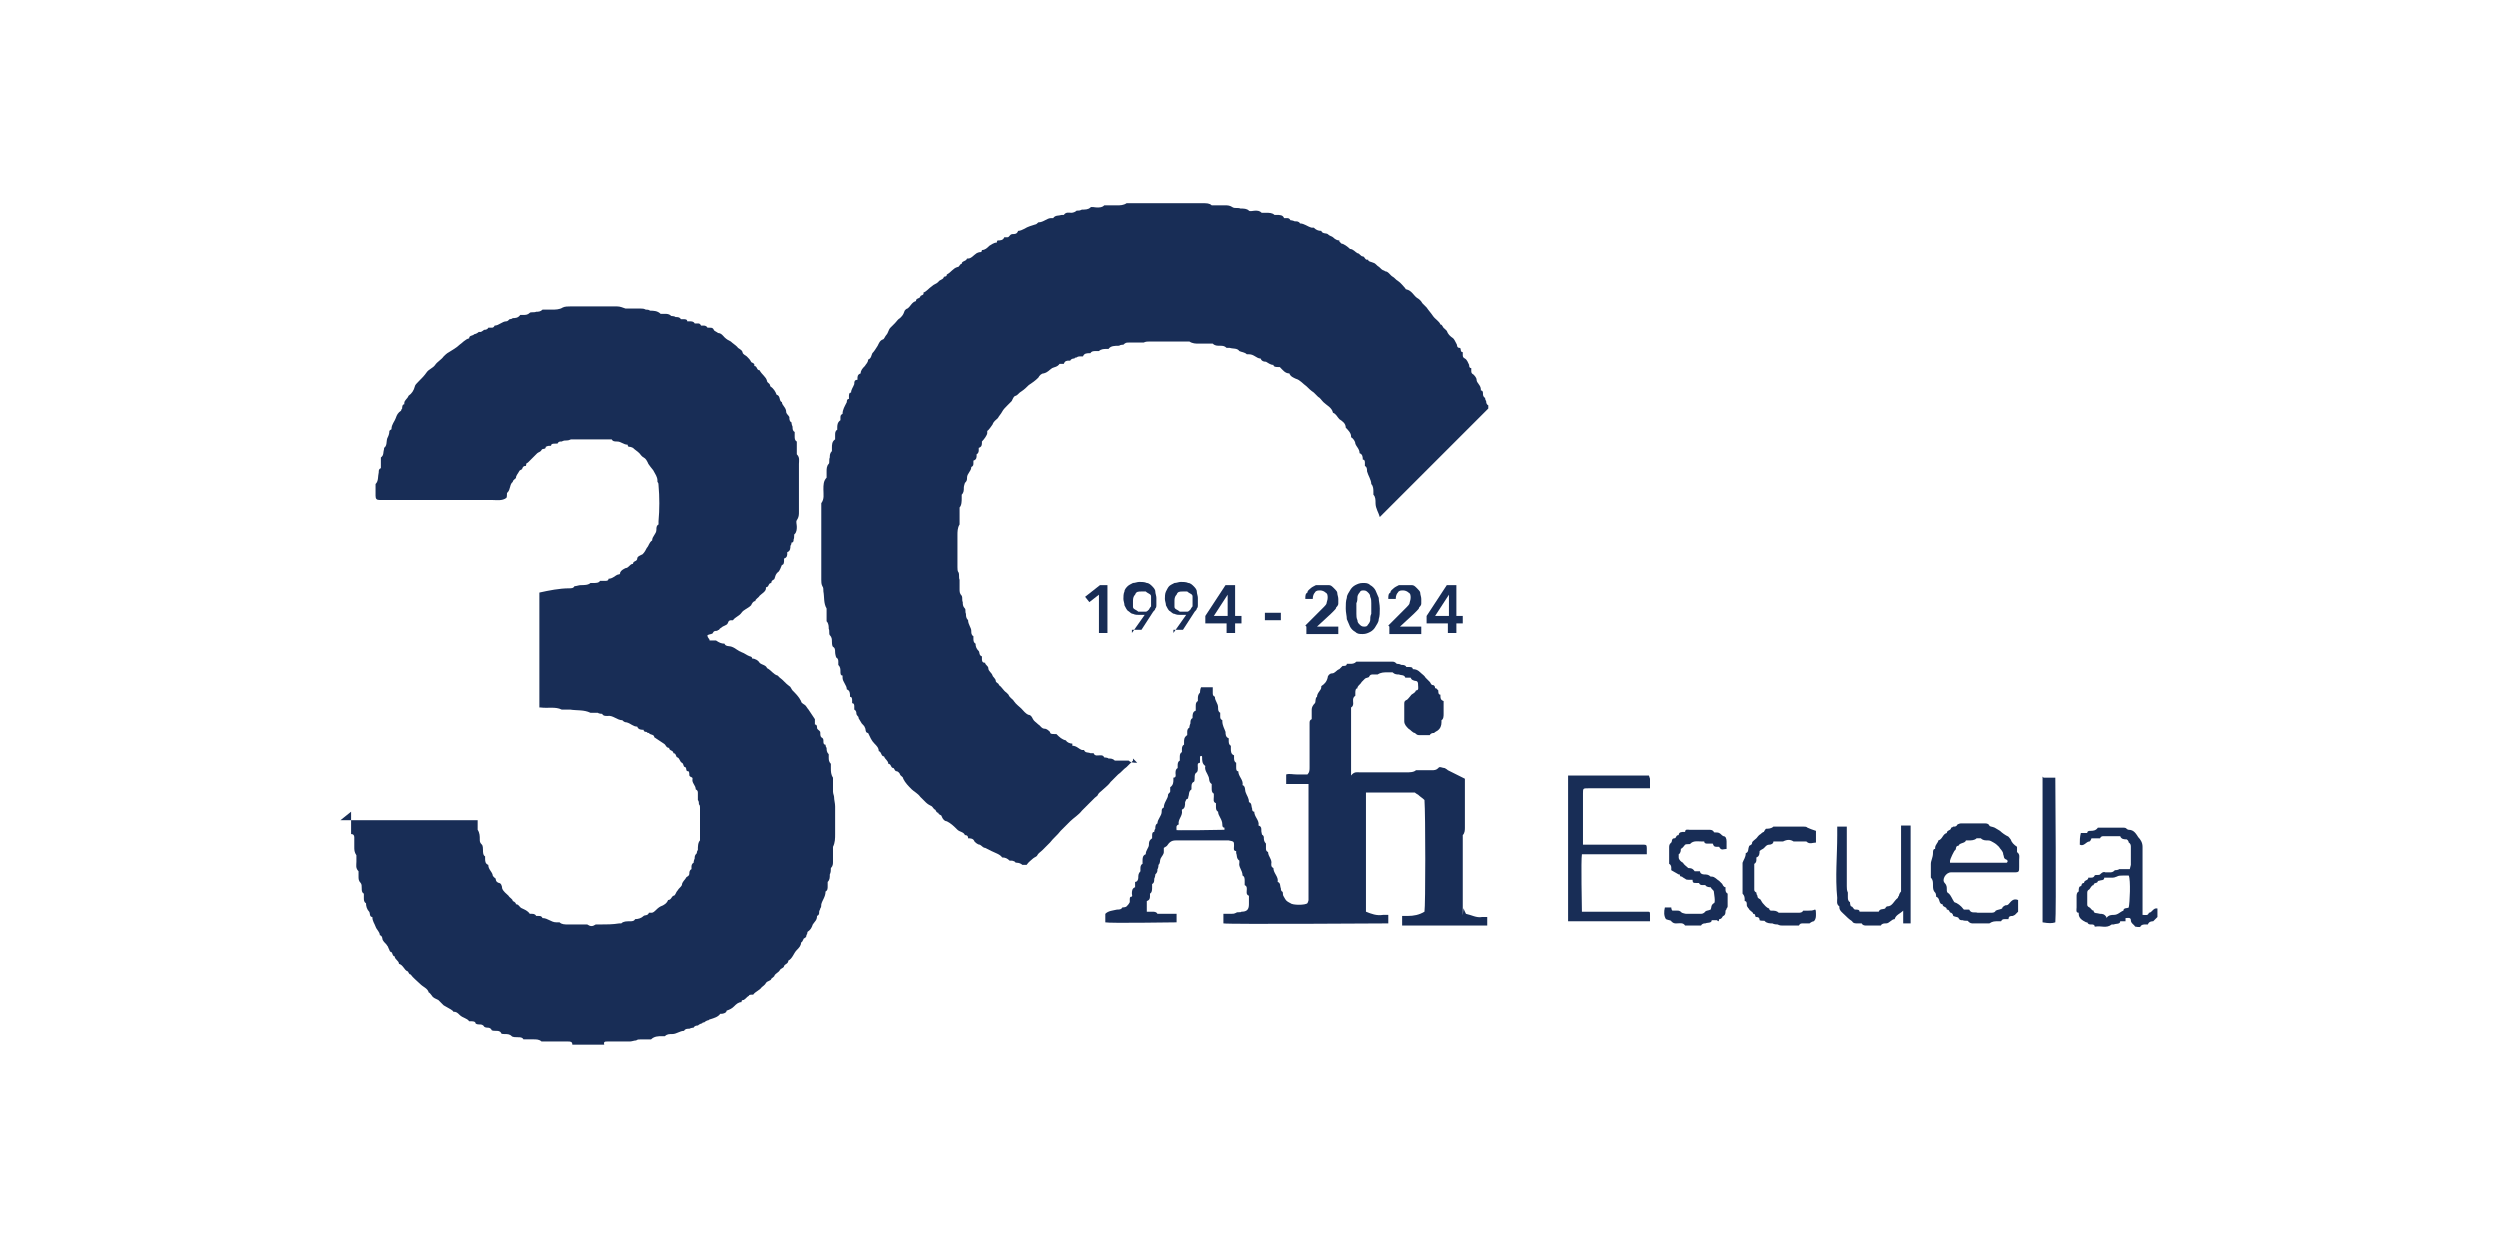 <?xml version="1.0" encoding="UTF-8"?>
<svg xmlns="http://www.w3.org/2000/svg" xmlns:xlink="http://www.w3.org/1999/xlink" version="1.1" viewBox="0 0 235 117">
  <defs>
    <style>
      .cls-1 {
        clip-path: url(#clippath);
      }

      .cls-2 {
        fill: none;
      }

      .cls-2, .cls-3 {
        stroke-width: 0px;
      }

      .cls-4 {
        mix-blend-mode: multiply;
      }

      .cls-5 {
        isolation: isolate;
      }

      .cls-3 {
        fill: #182d56;
      }
    </style>
    <clipPath id="clippath">
      <rect class="cls-2" x="32" y="17.6" width="171" height="81.8"/>
    </clipPath>
  </defs>
  <g class="cls-5">
    <g id="Capa_1" data-name="Capa 1">
      <g class="cls-4">
        <g class="cls-1">
          <g>
            <path class="cls-3" d="M32,77.1c.2,0,.3,0,.5,0,3.9,0,7.9,0,11.8,0h.6c0,.2,0,.4,0,.5,0,.1,0,.3,0,.4.2.3.2.6.2.9,0,.2,0,.3.2.5.1.1.1.4.1.5,0,.2,0,.5.2.6,0,0,0,0,0,.2,0,.2,0,.5.3.6,0,0,0,0,0,0,0,.4.3.6.4.9,0,.2.2.3.3.4,0,.1,0,.3.3.4.2,0,.3.3.3.5.1.3.4.5.6.7.1.2.4.3.4.5,0,0,.3.1.3.3.3,0,.3.3.6.4.2.1.5.2.7.5,0,0,.1,0,.2,0,.1,0,.3,0,.4.2,0,0,.1,0,.2,0,.2,0,.3,0,.4.2,0,0,0,0,0,0,.5,0,.8.4,1.3.4.1,0,.2,0,.3,0,.2.2.5.2.8.2.5,0,1,0,1.5,0,0,0,.2,0,.3,0,.3.2.5.2.8,0,0,0,.2,0,.4,0,.6,0,1.2,0,1.8-.1,0,0,.2,0,.2,0,.2-.2.5-.2.8-.2.2,0,.4,0,.5-.2,0,0,0,0,0,0,.3,0,.6-.1.8-.3.1-.1.4,0,.5-.3,0,0,.1,0,.2,0,.1,0,.2,0,.4-.2.1-.1.3-.3.5-.4.3-.1.6-.3.7-.6.3,0,.3-.3.5-.4.2,0,.2-.3.4-.5.1-.2.3-.3.4-.5,0,0,0,0,0,0,0-.3.3-.5.4-.7,0-.1.3-.1.3-.4,0-.1,0-.3.2-.4,0,0,0-.1,0-.2,0-.1,0-.3.2-.4,0,0,0-.2.1-.4,0-.2,0-.3.2-.5,0,0,0-.2.1-.3,0-.3,0-.7.2-.9,0,0,0-.2,0-.3,0-.9,0-1.9,0-2.8,0-.1,0-.2-.1-.3,0-.1,0-.3-.1-.4,0-.2,0-.4,0-.6,0-.2,0-.3-.2-.4,0,0,0,0,0,0,0-.4-.4-.6-.3-1,0-.2-.2-.1-.3-.3,0-.1,0-.4-.1-.4-.3,0-.1-.3-.3-.4-.2,0-.1-.3-.3-.4-.2-.1-.2-.4-.4-.5-.2,0-.1-.4-.4-.4,0-.3-.4-.2-.4-.5-.3,0-.3-.3-.5-.4-.3-.2-.6-.4-.9-.6,0-.3-.4-.2-.5-.4,0,0-.2,0-.2-.1-.1,0-.3,0-.3-.2,0,0,0,0,0,0-.2,0-.5,0-.6-.3-.4,0-.6-.3-1-.4-.2,0-.3-.1-.4-.2,0,0,0,0,0,0-.5,0-.9-.5-1.4-.4-.2,0-.4,0-.5-.2,0,0-.3,0-.4-.1-.2,0-.5,0-.7,0-.6-.3-1.3-.2-1.9-.3-.3,0-.6,0-.8,0-.6-.3-1.3-.1-2-.2,0,0,0,0-.1,0v-10.8s0,0,0,0c.9-.2,1.9-.4,2.8-.4.2,0,.4,0,.5-.2.2,0,.4-.1.6-.1.3,0,.7,0,.9-.2,0,0,.2,0,.3,0,.2,0,.5,0,.6-.2,0,0,.3,0,.5,0,.1,0,.3,0,.3-.2,0,0,0,0,0,0,.4,0,.6-.3.9-.4.1,0,.2,0,.2-.2.1-.2.3-.3.5-.4.3,0,.4-.4.7-.4,0-.3.4-.2.4-.5,0-.2.3-.3.5-.4.2-.2.3-.4.4-.6.2-.2.2-.5.5-.7,0,0,0,0,0,0,0-.4.4-.6.4-1,0-.2,0-.4.2-.5,0,0,0-.2,0-.3.1-1.1.1-2.3,0-3.4,0-.1,0-.2-.1-.3,0,0,0,0,0-.1,0-.4-.2-.6-.4-1,0,0-.5-.6-.5-.7-.1-.2-.2-.4-.4-.5-.2-.1-.3-.3-.4-.4-.2-.2-.4-.3-.6-.5,0,0-.2-.1-.3-.1-.1,0-.2,0-.2-.2,0,0,0,0,0,0-.4,0-.6-.3-1-.3-.2,0-.4,0-.5-.2,0,0-.2,0-.3,0-1.2,0-2.3,0-3.5,0-.1,0-.2.1-.4.1-.2,0-.3,0-.5.1-.2,0-.3,0-.4.2,0,0-.1,0-.2,0-.2,0-.4,0-.4.2,0,0,0,0,0,0-.2,0-.3,0-.5.1,0,.3-.3.1-.4.3-.1.2-.3.2-.4.3l-.5.5c-.1.1-.3.3-.4.4-.2,0-.1.3-.2.3-.1,0-.2,0-.3.2,0,.2-.2.1-.3.3-.1.2-.3.4-.3.6,0,.1-.3.2-.3.4-.3.2-.2.7-.5,1-.1,0,0,.3-.1.5,0,0,0,0,0,0-.4.3-.9.2-1.3.2-3.4,0-6.9,0-10.3,0s-.2,0-.3,0c-.3,0-.4-.1-.4-.4,0-.3,0-.6,0-1,0,0,0,0,0-.1.3-.3.2-.7.3-1.1,0-.2,0-.3.2-.4,0,0,0-.3,0-.4,0-.2,0-.5,0-.6.3-.2.2-.5.3-.8,0,0,0-.1,0-.1.3-.2.2-.6.3-.9.1-.2.2-.4.2-.7,0,0,0,0,.1-.1,0,0,.1,0,.1-.1,0-.4.3-.7.4-1,.1-.3.2-.5.5-.7,0,0,0-.1.1-.2,0-.1,0-.4.2-.4,0,0,0,0,0-.1,0-.3.3-.4.4-.7.3-.2.5-.5.6-.9,0-.1.2-.3.3-.4.3-.3.6-.6.8-.9.2-.3.6-.4.8-.7.2-.3.6-.5.8-.8.1-.1.3-.3.5-.4.3-.2.7-.4,1-.7.3-.2.5-.5.9-.6,0-.3.3-.2.5-.4.1,0,.3-.1.4-.2,0,0,.1,0,.2,0,0,0,.2-.1.3-.2.1,0,.3,0,.4-.2,0,0,.2,0,.3,0,.1,0,.2,0,.3-.2,0,0,0,0,0,0,.4,0,.7-.4,1.1-.4.1,0,.2-.1.3-.2,0,0,.2,0,.3-.1.2,0,.5,0,.7-.3,0,0,.2,0,.3,0,.2,0,.4,0,.6-.2.1-.1.4,0,.6-.1.2,0,.4,0,.6-.2,0,0,.2,0,.3,0,.2,0,.4,0,.6,0,.3,0,.7,0,1-.2.2-.1.5-.1.7-.1,1.5,0,2.9,0,4.4,0,.3,0,.5.1.8.2.1,0,.3,0,.4,0,.3,0,.6,0,1,0,.2,0,.3,0,.5.1.1,0,.3,0,.4.1.3,0,.7,0,1,.3,0,0,.2,0,.4,0,.2,0,.4,0,.6.2,0,0,.3,0,.4.1.2,0,.4,0,.5.2,0,0,.1,0,.2,0,.2,0,.4,0,.4.2,0,0,.1,0,.2,0,.2,0,.4,0,.5.2,0,0,.2,0,.3,0,.1,0,.2,0,.3.2,0,0,.1,0,.2,0,.1,0,.3,0,.4.2,0,0,.1,0,.2,0,.2,0,.3,0,.4.2,0,.1.3.2.4.3.3,0,.5.3.6.4.2.2.4.3.6.4.2.2.4.3.6.5.1.2.4.2.5.5,0,.2.3.3.4.4.2.2.3.3.4.5,0,.1.4.1.3.4.3,0,.2.4.5.4.2.4.6.6.7,1,0,.2.3.2.3.5.3.2.5.5.6.8.4.1.2.6.5.7,0,.3.4.5.4.9,0,.2.2.3.3.5,0,.2,0,.4.2.5,0,0,0,.2.1.4,0,.2,0,.4.2.5,0,0,0,.3,0,.4,0,.2,0,.4.2.5,0,0,0,.1,0,.2,0,.2,0,.4,0,.7,0,0,0,.2,0,.3.3.3.2.6.2.9,0,1.5,0,3,0,4.5,0,.3,0,.5-.2.8-.1.1,0,.4,0,.6,0,.2,0,.5-.2.7-.1,0,0,.3-.1.5,0,.1,0,.3-.2.3,0,0,0,.2-.1.3,0,.2,0,.5-.3.6,0,0,0,0,0,.1,0,.2,0,.4-.3.5,0,0,0,.1,0,.2,0,.1,0,.4-.2.4,0,0,0,0,0,0-.1.2-.2.6-.4.7-.2.2-.2.3-.3.6,0,.1-.3.1-.3.4-.3,0-.2.4-.5.4,0,0,0,0,0,.1,0,.3-.4.5-.6.7-.1.2-.4.3-.4.5-.2,0-.3.2-.4.4-.3.3-.7.4-.9.7-.2.3-.6.4-.8.7,0,0,0,0-.1,0-.2,0-.3,0-.4.3-.1.2-.4.2-.6.4,0,0-.2.1-.2.2,0,0-.1,0-.2.1-.2,0-.3,0-.4.2,0,.1-.3.1-.5.2,0,.3.2.3.2.5.2,0,.4,0,.6,0,.3.2.5.3.8.3.1.3.5.2.7.3.3.1.6.4.9.5.3.1.5.3.8.4,0,0,.2,0,.2.2,0,0,0,0,0,0,.3,0,.6.2.7.4.2.2.6.2.7.5.4.2.6.6,1,.7,0,0,.1.1.2.2.3.2.5.5.9.8.1,0,.2.3.3.4.3.3.6.6.8,1,0,.2.3.3.4.4.1.1.2.3.3.4.2.3.4.6.6.9,0,0,0,.2,0,.3,0,0,0,.2,0,.2.2,0,.2.2.2.3,0,.2.2.2.3.4,0,.2,0,.4.1.5.2.1.2.2.2.4,0,.1,0,.3.2.3,0,0,0,.2.1.3,0,.2,0,.4.2.6,0,0,0,.2,0,.3,0,.2,0,.4.2.6,0,0,0,.3,0,.4,0,.3,0,.6.2.9,0,0,0,.2,0,.3,0,.3,0,.6,0,1,0,.2.1.4.1.5,0,.3.1.6.1.9,0,.9,0,1.7,0,2.6,0,.4,0,.8-.2,1.2,0,0,0,.2,0,.3,0,.4,0,.7,0,1.1,0,.2,0,.4-.2.6,0,.2,0,.4-.1.6,0,.3,0,.5-.2.7,0,0,0,.3,0,.4,0,.2,0,.4-.2.5,0,0,0,0,0,0,0,.5-.3.8-.4,1.2,0,.1,0,.3-.1.4,0,.1-.1.2-.1.3,0,.2,0,.3-.2.4,0,0,0,0,0,0,0,.4-.2.5-.4.8-.1.3-.2.5-.5.7,0,0,0,.2-.1.3,0,.1,0,.2-.2.3-.1,0-.1.3-.3.4,0,.3-.2.5-.4.7-.3.3-.4.8-.8,1,0,.3-.3.3-.4.5,0,.2-.3.2-.4.4-.1.2-.4.3-.5.5,0,.1-.2.2-.3.3,0,.2-.4.2-.5.4-.1.2-.3.3-.4.4-.2.3-.6.4-.8.7,0,0-.1,0-.2,0,0,0-.2,0-.2.1-.2.1-.3.3-.5.4-.1,0-.2,0-.2.2,0,0,0,0,0,0-.3,0-.5.2-.7.4-.2.2-.4.3-.7.4,0,.2-.3.3-.5.3,0,0,0,0-.1,0-.2.3-.6.4-.9.5,0,0-.1,0-.2.1-.1,0-.3.1-.4.2,0,0-.2,0-.2.1-.1,0-.3.1-.4.2-.1,0-.3,0-.4.2,0,0-.2,0-.4.1-.2,0-.4,0-.5.2,0,0,0,0,0,0-.4,0-.7.3-1.1.3-.3,0-.5,0-.7.2,0,0-.2,0-.3,0-.3,0-.7,0-1,.3,0,0-.2,0-.2,0-.2,0-.5,0-.7,0-.2,0-.4,0-.5.1-.2,0-.4.1-.6.1-.7,0-1.4,0-2.1,0-.2,0-.4,0-.3.3h-3c0-.3-.2-.3-.4-.3-.7,0-1.4,0-2,0-.2,0-.4,0-.5,0-.2-.2-.5-.2-.7-.2-.2,0-.4,0-.7,0,0,0-.2,0-.3,0-.1-.2-.3-.2-.5-.2-.2,0-.5,0-.6-.1-.2-.2-.4-.2-.7-.2-.1,0-.3,0-.3-.1-.1-.2-.3-.2-.5-.2-.1,0-.4,0-.4-.1-.1-.2-.3-.2-.4-.2,0,0-.2,0-.3-.1-.1-.2-.3-.2-.4-.2-.1,0-.3,0-.4-.1,0-.2-.3-.2-.4-.2,0,0-.1,0-.2,0-.2-.3-.6-.3-.9-.6-.2-.2-.3-.3-.6-.3,0,0,0,0,0,0,0-.1-.1-.1-.2-.2-.2-.1-.5-.3-.7-.4l-.5-.5c-.2-.1-.5-.2-.6-.4-.1-.1-.2-.3-.3-.3-.1-.4-.5-.5-.8-.8-.3-.3-.7-.6-.9-.9-.2,0-.2-.3-.3-.3-.3-.1-.4-.6-.8-.7,0-.3-.4-.4-.4-.7,0,0,0,0,0,0-.2,0-.2-.3-.3-.4-.2,0-.2-.3-.3-.4,0,0,0-.1-.1-.2-.1-.2-.3-.3-.4-.5-.1-.1,0-.4-.3-.5,0-.3-.3-.5-.4-.8-.1-.3-.3-.5-.3-.9,0,0,0,0,0,0-.3,0-.2-.4-.3-.5-.2-.2-.3-.5-.3-.8,0,0,0,0,0,0-.2-.1-.2-.3-.2-.5,0-.1,0-.3,0-.4-.2-.1-.2-.3-.2-.5,0-.2,0-.4-.1-.5-.2-.2-.2-.4-.2-.6,0-.2,0-.4,0-.5-.3-.3-.2-.6-.2-.9,0-.2,0-.5,0-.6-.2-.3-.2-.5-.2-.8,0-.3,0-.6,0-.9,0-.2-.1-.3-.3-.3,0-.7,0-1.4,0-2.1Z"/>
            <path class="cls-3" d="M106.5,71.3c0,0,0,.1,0,.2-.2.2-.4.4-.6.6-.3.2-.5.5-.8.7-.2.2-.5.5-.7.7-.2.3-.5.5-.7.7-.2.2-.4.3-.5.5,0,.1-.2.2-.3.3-.4.4-.8.8-1.2,1.2-.3.4-.8.7-1.1,1-.3.3-.6.6-.9.9-.3.4-.7.7-1,1.1-.2.2-.5.5-.7.7-.2.2-.4.3-.5.5,0,.1-.3.2-.4.3-.2.2-.4.3-.6.6,0,0-.3,0-.4,0-.1-.1-.3-.2-.5-.2,0,0-.2,0-.2-.1,0,0-.2-.1-.3-.1,0,0-.1,0-.2,0-.2-.2-.4-.3-.7-.3-.2-.3-.6-.4-1-.6-.2-.1-.4-.2-.6-.3-.2,0-.3-.2-.5-.3-.2,0-.4-.2-.5-.3-.1-.3-.4-.3-.6-.3,0-.1,0-.3-.3-.3-.1-.3-.5-.3-.7-.5-.3-.3-.6-.6-1-.8-.2,0-.4-.2-.5-.5,0-.1-.3-.1-.3-.3-.2,0-.2-.2-.3-.3-.1,0-.2-.2-.3-.3-.2-.1-.4-.2-.6-.4-.2-.2-.4-.4-.5-.5-.2-.3-.6-.5-.8-.7-.3-.3-.6-.6-.8-1,0-.2-.2-.2-.3-.4,0-.1-.2-.3-.3-.3-.2,0-.2-.2-.3-.3-.3,0-.2-.4-.5-.4,0,0,0,0,0,0,0-.3-.3-.4-.4-.7-.3,0-.2-.4-.5-.5,0,0,0,0,0,0,0-.3-.2-.5-.4-.7-.3-.3-.4-.6-.6-1-.3,0-.2-.4-.3-.5,0-.1-.2-.3-.3-.4-.1-.2-.2-.3-.3-.5,0,0,0,0,0-.1,0,0-.2-.2-.2-.3,0-.1,0-.3-.2-.4,0,0,0-.2,0-.3,0-.1,0-.3-.2-.3,0,0,0-.1,0-.2,0-.2,0-.4-.2-.4,0,0,0,0,0-.1,0-.2,0-.5-.3-.6,0-.4-.4-.7-.4-1.1,0,0,0-.2,0-.2-.2,0-.2-.2-.2-.4,0-.2,0-.4-.2-.6,0,0,0-.2,0-.3,0-.1,0-.3-.2-.4,0,0-.1-.3-.1-.5,0-.2,0-.4-.2-.5-.1-.1-.1-.4-.1-.5,0-.2,0-.4-.2-.6-.1-.1,0-.4-.1-.6,0-.2,0-.5-.2-.7,0,0,0-.2,0-.3,0-.2,0-.5,0-.7,0,0,0-.1,0-.2-.3-.5-.2-1.1-.3-1.6,0-.2,0-.4-.1-.5-.1-.2-.1-.4-.1-.6,0-1.6,0-3.2,0-4.7,0-.8,0-1.5,0-2.3,0,0,0-.2,0-.2.3-.4.2-.8.2-1.3,0-.4,0-.8.3-1.1,0-.1,0-.4,0-.6,0-.2,0-.5.2-.7.1-.1,0-.4.1-.6,0-.2,0-.4.2-.6,0,0,0-.2,0-.3,0-.3,0-.6.3-.8,0,0,0-.3,0-.4,0-.2,0-.4.2-.5,0,0,0-.1,0-.2,0-.2,0-.5.3-.7,0,0,0-.2,0-.2,0-.2,0-.3.2-.4,0,0,0,0,0,0,0-.4.2-.7.4-1.1,0-.1,0-.3.2-.3,0,0,0-.1,0-.2,0-.2,0-.4.2-.4,0,0,0,0,0,0,0-.3.2-.5.3-.8,0-.2,0-.4.3-.4,0,0,0,0,0-.1,0-.2,0-.4.3-.5,0,0,0,0,0,0,0-.3.2-.5.4-.7.1-.2.3-.3.3-.6.3-.1.3-.4.4-.6.2-.2.3-.4.5-.7.1-.2.2-.5.5-.6.1,0,.2-.3.3-.4.2-.2.2-.5.4-.7.1-.1.3-.3.4-.4.2-.2.3-.4.5-.5.2-.2.3-.3.4-.6,0-.1.2-.3.3-.3.3-.2.4-.6.8-.7,0-.3.3-.2.4-.4,0-.2.4-.1.3-.4.3-.1.5-.4.8-.6.2-.2.4-.2.6-.4.1-.2.4-.2.5-.4,0-.2.3,0,.3-.3.4-.2.6-.6,1-.7.2,0,.2-.3.4-.3,0-.3.4-.2.5-.5,0,0,0,0,.1,0,.3,0,.5-.3.8-.5,0,0,.2-.1.3-.1.1,0,.2,0,.2-.2,0,0,0,0,0,0,.3,0,.5-.2.7-.4.2-.1.4-.3.7-.3,0,0,0-.2.1-.2.2,0,.5,0,.6-.3,0,0,.2,0,.3,0,.2,0,.2-.3.5-.3.2,0,.4,0,.5-.3,0,0,0,0,0,0,.2,0,.4-.1.6-.2.3-.2.7-.3,1-.4.1,0,.2-.1.3-.2,0,0,0,0,0,0,.5,0,.8-.4,1.2-.4,0,0,.1,0,.2,0,.2-.3.5-.2.8-.3,0,0,.1,0,.2,0,.2-.3.5-.2.7-.2.2,0,.4-.1.5-.2.2,0,.3,0,.5-.1.3,0,.6,0,.8-.2.1-.1.4,0,.6,0,.3,0,.5,0,.7-.2,0,0,.2,0,.3,0,.3,0,.6,0,.9,0,.3,0,.6,0,.9-.2.1,0,.4,0,.6,0,2.2,0,4.4,0,6.6,0,.3,0,.6,0,.8.2,0,0,.2,0,.3,0,.3,0,.7,0,1,0,.2,0,.4,0,.7.2.2.1.5,0,.7.1.3,0,.6,0,.8.2.1.1.4,0,.6,0,.2,0,.4,0,.6.2,0,0,.3,0,.4,0,.3,0,.6,0,.8.2,0,0,.2,0,.2,0,.3,0,.6,0,.7.3,0,0,.2,0,.2,0,.2,0,.3,0,.4.2,0,0,.2,0,.4.1.2,0,.4,0,.5.2,0,0,0,0,0,0,.4,0,.7.3,1.1.4,0,0,.1,0,.2,0,.2.2.4.3.7.3.1.3.5.2.6.3.2.2.4.2.5.3.2.2.4.3.6.3,0,0,0,0,0,.1,0,0,.1.1.2.2.2,0,.6.3.8.5,0,0,0,0,0,0,.3,0,.5.3.7.4.2,0,.3.3.5.3.2,0,.2.4.5.3,0,.2.3.2.5.3.1,0,.3.2.4.3.2.1.3.3.5.4,0,0,.1,0,.2.1.3,0,.5.4.7.5.2.1.3.3.5.4.3.2.5.5.7.7,0,0,0,.1.1.1.5.1.7.6,1,.8.2.1.4.3.5.5.1.1.3.3.4.4.2.3.4.5.6.8.2.3.6.5.7.8.2,0,.2.3.4.4,0,0,.1.1.2.2.1.3.3.5.6.7.1.1.2.3.3.5.1.1,0,.4.3.4.2,0,0,.4.3.4,0,0,0,.1,0,.2,0,.2,0,.3.2.4.2.1.3.4.4.6,0,.1,0,.3.2.3,0,0,0,.1,0,.2,0,.2,0,.3.2.4.1.1.3.3.3.5,0,.3.4.5.4.9,0,0,0,.1,0,.1.2,0,.2.2.2.3,0,.1,0,.3.2.4,0,0,0,.2.1.3,0,.1,0,.3.2.4,0,0,0,.2,0,.3-3.4,3.4-6.8,6.8-10.2,10.2,0,0,0,0,0,0-.1-.4-.4-.8-.4-1.3,0-.3,0-.6-.2-.8,0,0,0-.2,0-.2,0-.3,0-.6-.2-.8,0-.4-.3-.8-.4-1.2,0-.2,0-.4-.2-.5,0,0,0-.2,0-.3,0-.1,0-.3-.2-.3,0,0,0,0,0,0,0-.2,0-.5-.3-.6,0-.4-.3-.6-.4-.9,0-.2-.2-.5-.4-.6,0,0,0,0,0-.1,0-.3-.3-.6-.5-.8,0,0,0,0,0,0,0-.4-.3-.6-.6-.8-.2-.2-.3-.5-.6-.6,0,0,0,0,0,0-.1-.5-.6-.7-.9-1-.2-.2-.3-.4-.5-.5-.1-.1-.3-.3-.4-.4-.3-.2-.5-.4-.7-.6-.3-.2-.6-.6-1-.7-.2-.1-.5-.2-.6-.5,0,0,0,0,0,0-.4,0-.6-.3-.9-.6,0,0-.1,0-.2,0-.1,0-.4,0-.4-.2,0,0,0,0,0,0-.3,0-.5-.2-.7-.3-.1,0-.4,0-.5-.3-.4,0-.6-.4-1.1-.4,0,0-.2,0-.2,0-.2-.2-.5-.2-.7-.3,0,0,0,0,0,0-.2-.3-.6-.2-.9-.3-.1,0-.3,0-.3,0-.2-.2-.4-.2-.6-.2-.3,0-.5,0-.7-.2,0,0-.2,0-.3,0-.3,0-.6,0-1,0-.3,0-.6,0-.9-.2,0,0-.2,0-.2,0-1.2,0-2.3,0-3.5,0-.2,0-.4,0-.6.1,0,0-.2,0-.4,0-.3,0-.7,0-1,0-.2,0-.3,0-.5.2,0,0-.3,0-.4.1-.4,0-.8,0-1,.3,0,0-.2,0-.2,0-.2,0-.5,0-.7.2,0,0-.2,0-.3,0-.2,0-.4,0-.5.2,0,0,0,0-.1,0-.2,0-.5,0-.6.3,0,0-.2,0-.3,0,0,0-.2,0-.3.1,0,0-.2,0-.2.1-.1,0-.3,0-.4.2,0,0,0,0-.1,0-.2,0-.4,0-.5.3,0,0,0,0-.2,0,0,0-.2,0-.2,0-.2.3-.5.3-.7.4-.3.2-.4.4-.8.5-.2,0-.4.2-.5.4-.3.3-.6.5-.9.7-.2.2-.4.4-.7.6-.2.1-.3.3-.5.4-.2,0-.3.3-.4.5-.1.1-.3.3-.4.4-.2.2-.4.4-.5.6-.1.2-.3.4-.4.6-.2.2-.4.3-.5.6,0,0-.4.6-.5.6,0,0,0,.1,0,.2,0,.2-.3.6-.5.8,0,0,0,0,0,.1,0,.2,0,.4-.3.5,0,0,0,.1,0,.2,0,.1,0,.3-.2.4,0,0,0,0,0,.1,0,.2,0,.4-.3.5,0,0,0,.1,0,.2,0,.2,0,.3-.2.4,0,0,0,0,0,0,0,.4-.4.6-.4,1,0,.2,0,.3-.2.5,0,0-.1.3-.1.4,0,.3,0,.5-.2.7,0,0,0,.2,0,.3,0,.3,0,.7-.2.9,0,0,0,.2,0,.3,0,.3,0,.6,0,.9,0,.1,0,.3,0,.4-.2.3-.2.7-.2,1,0,1,0,2,0,3,0,.2,0,.4.1.5.1.2,0,.5.1.7,0,.3,0,.6,0,.9,0,.2,0,.4.2.6.1.2,0,.4.1.6,0,.2,0,.4.2.6.1.1,0,.3.1.5,0,.2,0,.4.2.6,0,0,0,0,0,0,0,.4.3.7.3,1,0,.2,0,.4.2.5,0,0,0,.1,0,.2,0,.2,0,.4.2.5,0,0,0,0,0,0,0,.3.1.5.3.7.1.1,0,.4.3.5,0,0,0,0,0,.2,0,.2,0,.4.3.4,0,.2.3.3.3.5,0,.3.3.4.4.7,0,.1.3.3.3.5,0,.2.3.2.3.4.3.2.4.5.7.7,0,0,.1.1.2.2.1.3.4.4.5.6.2.3.5.5.7.7.2.2.4.5.7.6.2,0,.3.2.4.4.1.2.3.3.5.5.2.1.3.4.6.4.2,0,.4.2.5.3,0,.2.2.2.4.2,0,0,.1,0,.2,0,.3.3.5.5.9.6.1.2.4.3.6.3,0,0,0,0,0,.1,0,0,0,.1,0,.1.4,0,.6.3.9.4,0,0,.2,0,.2,0,.1.3.4.2.6.3,0,0,.2,0,.3,0,.1.3.4.2.6.2.2,0,.3,0,.4.2,0,0,.3,0,.4.1.2,0,.4,0,.6.2,0,0,.2,0,.3,0,.2,0,.4,0,.6,0,.1,0,.3,0,.4,0,.2.2.5.2.8.2h0Z"/>
            <path class="cls-3" d="M137.7,73.2c0,.3,0,.6,0,.9,0,1.2,0,2.5,0,3.7,0,.2,0,.5-.2.7,0,0,0,.2,0,.3,0,2.1,0,4.1,0,6.2s0,.3.1.4c0,.1.1.3.2.5.5.1,1,.4,1.5.3.2,0,.3,0,.5,0v.8c-.1,0-.3,0-.5,0-2.4,0-4.7,0-7.1,0-.1,0-.2,0-.4,0v-.9c.1,0,.3,0,.5,0,.6,0,1.1-.1,1.6-.4.1-.5.1-9.2,0-10.5-.2-.2-.4-.3-.6-.5,0,0-.2-.1-.3-.2,0,0-.2,0-.3,0-1.3,0-2.7,0-4,0,0,0-.2,0-.3,0v11.2c.5.2,1,.4,1.6.3.1,0,.3,0,.5,0v.8c-.3,0-15,.1-15.5,0v-.9c.3,0,.5,0,.7,0,.2,0,.3,0,.5-.1.1-.1.4,0,.5-.1.5,0,.7-.2.7-.7,0-.2,0-.4,0-.6,0,0,0-.2,0-.2-.3-.1-.2-.4-.2-.6,0-.2,0-.3-.2-.4,0,0,0-.2,0-.4,0-.2,0-.4-.2-.5,0,0,0,0,0,0,0-.5-.4-.8-.3-1.2,0,0,0-.1,0-.2-.3-.2-.2-.5-.3-.7,0,0,0-.2,0-.2-.3,0-.2-.3-.2-.5,0-.4,0-.4-.5-.5,0,0,0,0,0,0-1.7,0-3.3,0-5,0-.4,0-.6.2-.8.5,0,0-.1.1-.3.2,0,0,0,.2,0,.4,0,.2-.2.4-.3.6-.1.2,0,.4-.2.6,0,0,0,.3-.1.4,0,.2,0,.3-.2.5,0,0,0,.2-.1.4,0,.2,0,.4-.2.5,0,0,0,.2,0,.3,0,.2,0,.5-.2.6,0,0,0,.1,0,.2,0,.2,0,.4-.3.5,0,0,0,0,0,.1,0,.2,0,.3,0,.5,0,.1,0,.3,0,.4.2,0,.3,0,.5,0,.2,0,.4,0,.5.2,0,0,.2,0,.3,0,.3,0,.6,0,1,0,.1,0,.3,0,.5,0v.8c-.4,0-6.3.1-6.7,0v-.8c.3-.3.7-.3,1.1-.4.2,0,.4,0,.5-.2,0,0,.3,0,.4-.1.1-.1.2-.2.3-.4,0,0,0,0,0,0,0-.1,0-.2,0-.3,0,0,0-.2.1-.2.2,0,.1-.2.1-.3,0-.2,0-.5.3-.6,0,0,0-.2,0-.3,0,0,0-.1,0-.2.2,0,.3-.2.3-.4,0-.2,0-.4.2-.6,0,0,0-.1,0-.2,0-.2,0-.4.2-.5,0,0,0-.2,0-.3,0-.2,0-.5.3-.6,0,0,0,0,0,0,0-.4.3-.6.3-.9,0-.2,0-.4.3-.6,0,0,0-.2,0-.2,0-.2,0-.4.2-.4,0,0,0-.2.1-.3,0-.2,0-.4.2-.5,0,0,0,0,0,0,0-.4.4-.7.4-1.1,0-.2,0-.3.2-.4,0,0,0,0,0,0,0-.5.4-.8.4-1.2,0-.1.2-.2.2-.3,0-.1,0-.4,0-.4.3-.2.3-.5.3-.7,0,0,0-.2,0-.2.3,0,.2-.3.2-.4,0-.2,0-.4.2-.5,0,0,0-.1,0-.2,0-.2,0-.4.2-.5,0,0,0-.2,0-.3,0-.2,0-.4.2-.5,0,0,0-.1,0-.2,0-.2,0-.4.2-.5,0,0,0-.1,0-.2,0-.3,0-.5.3-.7,0,0,0-.2,0-.3,0-.1,0-.3.2-.4,0,0,0-.2.1-.4,0-.2,0-.4.2-.5,0,0,0,0,0-.1,0-.2,0-.5.3-.6,0,0,0-.2,0-.4,0-.2,0-.4.2-.5,0,0,0-.1,0-.2,0-.2,0-.4.2-.6,0,0,0-.3.1-.5h1.1c0,.2,0,.3,0,.5,0,.2,0,.3.2.4,0,0,0,0,0,0,0,.4.3.6.3,1,0,.2,0,.4.2.5,0,0,0,.2,0,.3,0,.2,0,.3.2.4,0,0,0,0,0,.1,0,.4.2.7.3,1,0,.2,0,.5.3.6,0,0,0,.1,0,.2,0,.2,0,.4.2.5,0,0,0,.2,0,.3,0,.2,0,.5.3.6,0,0,0,0,0,.2,0,.2,0,.4.2.5,0,0,0,.3,0,.4,0,.2,0,.4.2.4,0,0,0,0,0,0,0,.5.5.8.4,1.3,0,0,0,0,0,0,.3.1.2.5.3.7.1.3.3.5.3.9.3.1.2.4.3.6,0,.1,0,.3.2.3,0,0,0,0,0,0,0,.5.5.8.4,1.3,0,0,0,0,0,0,.4.1.2.5.3.7,0,0,0,.2.1.2,0,0,.1.1.1.2,0,.2,0,.4.2.6,0,0,0,.3,0,.4,0,.2,0,.3.2.4,0,0,0,0,0,0,0,.4.4.7.3,1.1,0,.2,0,.3.2.4,0,0,0,0,0,0,0,.5.5.8.4,1.3,0,0,0,0,0,0,.3.1.2.4.3.6,0,.1,0,.2.1.3.1,0,.1.2.1.3,0,.1.1.2.2.4.1.2.3.3.5.4,0,0,0,0,0,0,.2.2,1.4.2,1.6,0,0,0,.1-.2.1-.3,0-.1,0-.3,0-.4,0-3.3,0-6.7,0-10v-.5c-.7,0-1.4,0-2.1,0v-.9c.3-.1.6,0,1,0,.3,0,.7,0,1,0,.2-.2.2-.4.2-.7,0-1.4,0-2.7,0-4.1,0-.2,0-.3.2-.4,0,0,0-.2,0-.3,0-.2,0-.4,0-.6,0-.2.1-.4.3-.6.1-.1,0-.5.2-.6,0,0,0,0,0,0,0-.4.4-.6.4-.9,0,0,0-.1,0-.1.3-.2.5-.4.6-.8,0-.2.2-.4.4-.4.3,0,.4-.3.7-.4,0,0,0,0,.1-.1,0,0,.1-.1.2-.2.2,0,.4,0,.4-.2,0,0,.2,0,.3,0,.2,0,.4,0,.6-.2,0,0,.2,0,.3,0,1,0,2,0,3.1,0,.1,0,.2,0,.4.2,0,0,.3,0,.4.1.2,0,.4,0,.5.2,0,0,.1,0,.2,0,.2,0,.4,0,.4.2,0,0,0,0,0,0,.3,0,.5.1.7.3.2.2.4.3.5.5.1.1.3.3.4.4.1.1.1.3.3.3.1,0,.2.1.2.3,0,0,0,0,.1,0,0,0,.1.1.2.2,0,.2,0,.4.2.4,0,0,0,0,0,.1,0,.2,0,.4.3.5,0,0,0,.2,0,.2,0,.3,0,.7,0,1,0,.2,0,.5-.2.6,0,0,0,0,0,.2,0,.3-.1.6-.4.8,0,0-.2.1-.3.2-.1,0-.3,0-.4.2,0,0-.1,0-.2,0-.3,0-.6,0-.8,0-.1,0-.2,0-.4-.2-.2,0-.4-.3-.6-.4-.2-.2-.4-.4-.4-.7,0-.5,0-1.1,0-1.6,0-.2,0-.3.2-.4.1,0,.3-.3.4-.4.1-.2.4-.2.5-.5.3,0,.2-.3.2-.5,0-.2,0-.4-.3-.4-.3-.1-.3-.1-.4-.3-.1,0-.2,0-.4,0,0,0-.1,0-.1,0-.1-.3-.4-.2-.6-.3-.2,0-.4,0-.6-.2,0,0-.3,0-.5,0-.3,0-.6,0-.9.2,0,0-.3,0-.4,0-.2,0-.3,0-.4.2,0,.1-.3.1-.4.2-.1.1-.2.2-.3.3-.1.2-.3.3-.4.5,0,0,0,.1,0,.1-.2,0-.2.3-.2.4,0,0,0,.2,0,.3-.3.2-.2.5-.2.7,0,.1,0,.3-.2.4,0,0,0,.2,0,.3,0,.4,0,.9,0,1.3,0,1.4,0,2.8,0,4.1,0,.2,0,.4,0,.7.3-.4.6-.3.8-.3,1.5,0,2.9,0,4.4,0,.3,0,.7,0,.9-.2,0,0,.3,0,.4,0,.4,0,.7,0,1.1,0,.2,0,.4,0,.6-.2.1-.2.4,0,.6,0,0,0,.2.1.3.2h0ZM110,78c.6.1,4.8,0,5.1,0,0,0,0-.2,0-.2-.2,0-.2-.2-.2-.3,0-.5-.4-.8-.4-1.2,0,0,0,0,0,0-.2-.1-.2-.3-.2-.5,0-.1,0-.3,0-.3-.3-.1-.2-.4-.2-.6,0-.1,0-.3,0-.3-.2-.1-.2-.3-.2-.5,0-.1,0-.3,0-.4-.3-.2-.2-.5-.3-.7-.1-.3-.4-.6-.3-1-.3-.2-.3-.5-.3-.8,0-.1,0-.2-.2-.1,0,.1,0,.2,0,.4,0,0,0,.2,0,.2-.3,0-.2.3-.2.5,0,.1,0,.3-.1.4-.2.1-.2.3-.2.5,0,.1,0,.4-.1.4-.2.1-.2.3-.2.5,0,0,0,.2,0,.2-.3.2-.2.5-.3.7,0,0,0,.2-.1.2-.1,0-.1.1-.2.3,0,.3,0,.6-.3.7,0,0,0,0,0,.1.1.5-.4.8-.3,1.3,0,0,0,0,0,0-.3.1-.2.3-.2.6Z"/>
            <path class="cls-3" d="M155.1,73.2v.9c-.3,0-.5,0-.8,0-1.6,0-3.2,0-4.7,0s-.2,0-.3,0c-.5,0-.5,0-.5.5,0,1.4,0,2.9,0,4.3,0,.2,0,.3,0,.5.2,0,.4,0,.5,0,1.6,0,3.3,0,4.9,0s.2,0,.3,0c.2,0,.3,0,.3.3,0,.2,0,.4,0,.6-.6,0-1.1,0-1.6,0-.5,0-1,0-1.5,0h-3c-.1.6,0,5,0,5.4.1,0,.3,0,.5,0,1.7,0,3.5,0,5.2,0s.2,0,.4,0c.3,0,.3,0,.3.3,0,.2,0,.4,0,.6h-7.7v-13.7h7.6Z"/>
            <path class="cls-3" d="M188,78.1c.2.2.5.4.7.5.1,0,.2.2.3.3.1.3.3.5.6.7,0,.1,0,.2,0,.3,0,0,0,.2,0,.2.3.2.2.5.2.7,0,.2,0,.5,0,.7,0,.4,0,.5-.4.5-1.5,0-2.9,0-4.4,0s-1.1,0-1.6,0c-.5,0-.9.7-.6,1,.2.2.2.4.2.6,0,.2,0,.3.2.4.2.2.3.5.5.8.3.1.6.3.9.7,0,0,.2,0,.3,0,0,0,.1,0,.2,0,.2.4.5.2.8.3.4,0,.8,0,1.2,0,.2,0,.4,0,.5-.2.2-.1.4-.1.6-.2,0-.1.1-.2.3-.3.1,0,.2,0,.3-.1.2-.2.4-.6.9-.4v1.1c-.1.1-.2.2-.3.3,0,0,0,0-.2.1-.2,0-.4,0-.4.3,0,0-.2,0-.3,0-.2,0-.3,0-.4.2,0,0-.2,0-.3,0-.3,0-.5,0-.8.2,0,0-.2,0-.3,0-.4,0-.8,0-1.2,0-.2,0-.3,0-.5-.2,0-.1-.3,0-.5-.1-.2,0-.3,0-.4-.2,0-.1-.3-.1-.5-.2,0,0,0-.2-.2-.3-.2,0-.1-.3-.4-.3,0-.3-.4-.2-.4-.5-.4,0-.2-.6-.6-.7,0,0,0-.3-.1-.4-.2-.2-.2-.4-.2-.7,0-.3,0-.5-.2-.7,0,0,0,0,0-.1,0-.4,0-.8,0-1.2,0-.3.2-.6.2-1,0-.2,0-.4.2-.4,0,0,0,0,0-.1,0-.3.3-.5.3-.7.4-.1.4-.6.8-.7,0-.3.4-.2.4-.5,0,0,.1,0,.2-.1.2,0,.3,0,.4-.2,0,0,.2-.1.3-.1.8,0,1.5,0,2.3,0,.1,0,.3,0,.4.2,0,.1.3.1.5.2,0,0,0,0,0,0h0ZM183.3,81.1c0,0,.2,0,.2,0,1.6,0,3.2,0,4.8,0,0,0,.2,0,.3,0,.1,0,.2-.2,0-.3-.3-.1-.2-.3-.3-.5,0-.3-.3-.5-.4-.7-.1-.1-.3-.3-.5-.4-.2-.1-.3-.2-.5-.2-.3,0-.5,0-.7-.2,0,0-.4,0-.4,0-.2.2-.5.2-.8.2,0,0-.2,0-.2,0-.1.3-.6.2-.7.5-.3,0-.2.3-.3.4-.1,0-.5.9-.5,1,0,0,0,0,0,.2h0Z"/>
            <path class="cls-3" d="M200.3,81.3c0-.6,0-1.2,0-1.7,0-.1,0-.3-.2-.4,0,0,0-.2-.2-.3-.2,0-.5,0-.6-.3,0,0-.2,0-.3,0-.4,0-.8,0-1.2,0-.2,0-.3,0-.4.2,0,0-.2,0-.3,0-.2,0-.3,0-.5,0,0,0-.1.3-.2.3-.3,0-.5.5-.9.3,0-.4,0-.7.1-1.1.1,0,.2,0,.4,0,0,0,.2,0,.2,0,0-.2.2-.2.3-.2.2,0,.5,0,.7-.3,0,0,.2,0,.2,0,.7,0,1.5,0,2.2,0,.1,0,.2,0,.3.1,0,0,.1.1.2.1.5,0,.7.4.9.7.2.2.4.5.4.9,0,1.9,0,3.8,0,5.8v.6c.3,0,.5.1.6-.2.3,0,.4-.5.8-.4v.8c-.1.1-.2.2-.4.4-.1,0-.4,0-.5.3,0,0-.1,0-.2,0-.2,0-.4,0-.5.2,0,.1-.5,0-.5,0-.1-.2-.4-.3-.4-.6,0-.3-.3-.2-.5-.2,0,0,0,.2,0,.3-.1,0-.2,0-.3,0,0,0-.1,0-.2,0,0,.3-.4.2-.6.3,0,0-.2,0-.2,0-.5.4-1,.1-1.5.2,0,0-.1,0-.1,0,0-.2-.2-.2-.3-.2-.2,0-.3,0-.4-.2,0,0,0,0-.1,0-.4-.2-.7-.4-.7-.8,0,0,0,0,0-.1-.3,0-.2-.3-.2-.5,0-.3,0-.6,0-1,0-.2,0-.4.2-.5,0,0,0,0,0-.1,0-.1,0-.4.2-.4.1,0,0-.3.3-.3,0-.3.4-.2.4-.5,0,0,.1,0,.2,0,.2,0,.3,0,.4-.2,0-.1.4,0,.5-.1.1-.1.3-.3.5-.2.1,0,.3,0,.4,0,.2,0,.3,0,.5-.2,0,0,.3,0,.4-.1.3,0,.6,0,1,0h0ZM198,86.3c.2-.3.5-.3.7-.3.4,0,.6-.3.9-.4,0-.3.4-.2.5-.3.1-.4.2-2.6,0-3-.2,0-.3,0-.5,0-.2,0-.5,0-.6.1-.1,0-.2.1-.4.1-.2,0-.4,0-.6,0,0,0-.2,0-.2,0,0,.3-.3.2-.5.3,0,0-.1,0-.1,0,0,.3-.4.1-.4.4-.2,0-.3.3-.4.4-.2.1-.2.2-.2.4,0,.3,0,.6,0,1,0,.1,0,.2.2.3.1,0,.2.3.4.3,0,.3.3.2.6.3.2,0,.4,0,.6.3Z"/>
            <path class="cls-3" d="M179.9,86.8h-1c0-.4,0-.7,0-1.2-.3.3-.7.4-.8.8-.3,0-.5.4-.8.4-.2,0-.4,0-.5.2,0,0-.2,0-.3,0-.4,0-.7,0-1.1,0-.1,0-.3,0-.4-.2,0,0-.2,0-.4,0-.2,0-.4,0-.5-.2-.3-.2-.5-.4-.7-.6-.2-.2-.5-.4-.5-.7,0,0,0-.1,0-.1-.3-.2-.2-.5-.2-.8-.2-2,0-3.9,0-5.9,0-.2,0-.5,0-.8h.9c0,.2,0,.4,0,.7,0,1.6,0,3.3,0,4.9,0,.2,0,.4.1.6,0,0,0,.3,0,.4,0,.2,0,.4.2.5,0,0,0,.3.1.4,0,0,0,0,0,0,.2,0,.2.3.4.3.2,0,.4,0,.4.2,0,0,.2,0,.3,0,.4,0,.9,0,1.3,0,0,0,.2,0,.2,0,.1-.3.4-.2.6-.3,0,0,.1-.2.2-.2.5,0,.6-.5,1-.8,0,0,0-.1.1-.2,0-.1.1-.3.2-.4,0-.1,0-.3,0-.4,0-1.7,0-3.3,0-5,0-.3,0-.5,0-.8h.9c0,.2,0,.5,0,.7,0,2.7,0,5.3,0,8,0,.1,0,.3,0,.5h0Z"/>
            <path class="cls-3" d="M161.4,86.5c0,0-.2,0-.3,0,0,0-.1,0-.2,0,0,.3-.4.2-.6.3-.1,0-.3,0-.4.2,0,0-.2,0-.3,0-.3,0-.7,0-1,0,0,0-.2,0-.2,0-.2-.3-.5-.2-.8-.2-.2,0-.3,0-.5-.2,0-.1-.3-.1-.5-.2-.2-.3-.2-.7-.1-1.1h.6c0,0,0,.2.1.3.2,0,.3,0,.5,0,.1,0,.2,0,.4.2,0,0,.3.1.4.1.4,0,.9,0,1.3,0,.2,0,.3,0,.5-.2,0-.1.3-.1.5-.2.1-.2,0-.4.3-.6.2,0,0-1,0-1.1,0-.1-.2-.2-.3-.4-.1,0-.4,0-.5-.2,0,0-.1,0-.2,0-.2,0-.3,0-.4-.2,0,0-.2,0-.3,0-.2,0-.3,0-.3-.3-.1,0-.3,0-.4,0-.1,0-.2,0-.3-.1,0,0-.2-.1-.3-.2-.1,0-.2,0-.2-.2,0,0,0,0-.1,0-.2-.1-.5-.3-.7-.4,0,0,0-.1,0-.2,0-.1,0-.3-.2-.4,0,0,0-.2,0-.3,0-.4,0-.9,0-1.3,0,0,0-.2.1-.3,0,0,0,0,.1-.1.1-.1,0-.4.3-.4.2,0,.1-.3.4-.3,0-.3.3-.3.5-.3,0,0,.1,0,.1,0,0-.3.3-.2.4-.2.6,0,1.2,0,1.8,0,.2,0,.4,0,.5.2,0,.1.3,0,.5.1.2.1.2.2.4.3.2,0,.3.2.3.5,0,.2,0,.5,0,.7-.3,0-.5.2-.7-.2,0,0-.1,0-.2,0-.2,0-.3,0-.4-.3-.2,0-.4,0-.5,0-.1,0-.3,0-.3-.2,0,0-.1,0-.2,0-.4,0-.8-.1-1.1.2,0,.1-.3,0-.5.1-.1.1-.2.3-.4.4,0,.1,0,.4-.2.5,0,0,0,.2,0,.3,0,.2.2.4.4.5.1.2.3.3.5.5,0,0,0,0,0,0,.2,0,.4,0,.6.3,0,0,.3,0,.5,0,0,.2.2.3.4.3.2,0,.4,0,.6.2,0,0,0,0,.1,0,.3,0,.5.3.7.4,0,0,.2.2.3.3,0,0,.1.3.3.3,0,0,0,.1,0,.2,0,.1,0,.3.2.4,0,0,0,0,0,.1,0,.4,0,.7,0,1.1,0,0,0,.1-.1.2,0,0,0,.1-.1.2,0,.2,0,.4-.2.5-.1,0-.1.3-.4.3,0,0,0,.2-.1.2h0Z"/>
            <path class="cls-3" d="M166.5,85.6c.3,0,.5,0,.7.2,0,0,.3,0,.4,0,.5,0,.9,0,1.4,0,.2,0,.4,0,.5-.2,0,0,.3,0,.5,0,.2,0,.4,0,.6-.1.1,0,.1.2.1.4,0,.3,0,.5-.2.7-.1,0-.3.1-.4.2-.2,0-.4,0-.6,0-.2,0-.3,0-.4.2,0,0-.2,0-.3,0-.4,0-.9,0-1.3,0-.1,0-.2,0-.4-.1-.1,0-.3,0-.5-.1-.2,0-.5,0-.7-.2,0-.1-.3,0-.5-.1,0-.1,0-.3-.3-.3-.2,0,0-.3-.3-.3,0-.2-.4-.3-.4-.5,0,0-.1,0-.1-.1,0,0-.1-.1-.1-.2,0-.2,0-.4-.2-.4,0,0,0,0,0-.1,0-.2,0-.4-.2-.6,0,0,0-.2,0-.2,0-.9,0-1.7,0-2.6s0,0,0-.1c.1-.3.3-.5.3-.9.3-.1.2-.4.3-.6,0-.2.3-.1.3-.4,0-.1.3-.3.4-.4.1-.1.2-.3.4-.4,0,0,.2-.2.3-.2,0,0,.1-.2.2-.3.2,0,.5,0,.7-.2,0,0,.2,0,.3,0,.8,0,1.7,0,2.5,0,.2,0,.3,0,.4.1.2.1.5.2.8.3,0,.3,0,.7,0,1.1-.3,0-.6.2-.9-.1,0,0-.1,0-.2,0-.2,0-.5,0-.7,0,0,0-.2,0-.3,0-.3-.2-.6-.2-1,0,0,0-.2,0-.3,0-.2,0-.4,0-.6,0,0,.2-.2.3-.4.3-.3,0-.4.3-.6.4,0,0-.2.1-.3.2,0,.2,0,.5-.3.6,0,0,0,.2,0,.2,0,.1,0,.3-.2.4,0,0,0,.1,0,.2,0,.7,0,1.5,0,2.2,0,.1,0,.2.2.3,0,0,0,.2.1.3,0,.1,0,.2.2.3.1,0,.2.3.3.4.2.2.3.4.6.5,0,0,0,.2.2.2h0Z"/>
            <path class="cls-3" d="M192.1,73.1h1.1c0,.3.1,12.8,0,13.6-.3.1-.6.1-1.2,0v-13.7Z"/>
            <path class="cls-3" d="M103.3,55.9l-.9.7-.4-.5,1.4-1.1h.7v4.5h-.8v-3.6h0Z"/>
            <path class="cls-3" d="M106.4,59.5l1.2-1.7h0c0,0-.1,0-.2,0,0,0-.2,0-.3,0-.2,0-.4,0-.6-.1-.2,0-.3-.2-.5-.3-.1-.1-.2-.3-.3-.5,0-.2-.1-.4-.1-.6s0-.5.1-.7c0-.2.2-.4.3-.5.1-.1.3-.2.5-.3.2,0,.4-.1.6-.1s.5,0,.7.1c.2,0,.4.2.5.3.1.1.3.3.3.5,0,.2.1.4.1.6s0,.2,0,.4c0,.1,0,.2,0,.3,0,.1,0,.2-.1.3,0,.1-.1.2-.2.3l-1.1,1.7h-.9ZM108.2,56.4c0-.1,0-.2,0-.3,0-.1,0-.2-.2-.3,0,0-.2-.1-.3-.2-.1,0-.2,0-.4,0-.3,0-.5,0-.6.3-.2.2-.2.4-.2.7s0,.2,0,.4c0,.1,0,.2.2.3,0,0,.2.1.3.2.1,0,.2,0,.3,0s.2,0,.4,0c.1,0,.2-.1.3-.2,0,0,.1-.2.2-.3,0-.1,0-.2,0-.4h0Z"/>
            <path class="cls-3" d="M110.3,59.5l1.2-1.7h0c0,0-.1,0-.2,0,0,0-.2,0-.3,0-.2,0-.4,0-.6-.1-.2,0-.3-.2-.5-.3-.1-.1-.2-.3-.3-.5,0-.2-.1-.4-.1-.6s0-.5.1-.7.2-.4.3-.5.3-.2.5-.3c.2,0,.4-.1.6-.1s.5,0,.7.1c.2,0,.4.2.5.3.1.1.3.3.3.5,0,.2.1.4.1.6s0,.2,0,.4c0,.1,0,.2,0,.3,0,.1,0,.2-.1.3,0,.1-.1.2-.2.3l-1.1,1.7h-.9ZM112.1,56.4c0-.1,0-.2,0-.3,0-.1,0-.2-.2-.3,0,0-.2-.1-.3-.2-.1,0-.2,0-.4,0-.3,0-.5,0-.6.3-.2.2-.2.4-.2.7s0,.2,0,.4c0,.1,0,.2.2.3,0,0,.2.1.3.2.1,0,.2,0,.3,0s.2,0,.4,0c.1,0,.2-.1.3-.2,0,0,.1-.2.2-.3,0-.1,0-.2,0-.4h0Z"/>
            <path class="cls-3" d="M115.4,58.6h-2.1v-.7l1.9-2.9h.9v2.9h.6v.7h-.6v.9h-.8v-.9h0ZM115.4,55.9h0l-1.3,2h1.3v-2Z"/>
            <path class="cls-3" d="M120.4,58.3h-1.5v-.7h1.5v.7Z"/>
            <path class="cls-3" d="M122.7,58.8l1.7-1.7c.1-.1.3-.3.3-.4,0-.1.1-.3.1-.5s0-.4-.2-.5c-.1-.1-.3-.2-.5-.2s-.4,0-.5.2c-.1.1-.2.3-.2.6h-.7c0-.3,0-.5.2-.6,0-.2.2-.3.3-.4.1-.1.3-.2.5-.3.2,0,.4,0,.6,0s.4,0,.6,0,.3.1.5.3c.1.1.3.3.3.4,0,.2.1.4.1.6s0,.3,0,.4c0,.1,0,.2-.2.4,0,.1-.1.2-.2.3,0,0-.2.2-.3.3l-1.3,1.2h2v.7h-3v-.7h0Z"/>
            <path class="cls-3" d="M129.7,57.2c0,.4,0,.7-.1,1,0,.3-.2.5-.3.7-.1.2-.3.4-.5.5-.2.1-.4.2-.7.2s-.5,0-.7-.2c-.2-.1-.4-.3-.5-.5-.1-.2-.2-.5-.3-.7,0-.3-.1-.6-.1-1s0-.7.1-1c0-.3.2-.5.3-.7.1-.2.3-.4.5-.5.2-.1.4-.2.7-.2s.5,0,.7.2c.2.1.4.3.5.5.1.2.2.5.3.7,0,.3.1.6.1,1ZM128.9,57.2c0-.2,0-.3,0-.5,0-.2,0-.4-.1-.6,0-.2-.1-.3-.2-.4-.1-.1-.2-.2-.4-.2s-.3,0-.4.2c-.1.1-.2.3-.2.4,0,.2,0,.4-.1.6,0,.2,0,.4,0,.5s0,.3,0,.5c0,.2,0,.4.1.6,0,.2.1.3.2.4.1.1.2.2.4.2s.3,0,.4-.2c.1-.1.2-.3.2-.4,0-.2,0-.4.1-.6,0-.2,0-.4,0-.5Z"/>
            <path class="cls-3" d="M130.5,58.8l1.7-1.7c.1-.1.3-.3.3-.4,0-.1.1-.3.1-.5s0-.4-.2-.5c-.1-.1-.3-.2-.5-.2s-.4,0-.5.2c-.1.1-.2.3-.2.6h-.7c0-.3,0-.5.2-.6,0-.2.2-.3.3-.4s.3-.2.5-.3c.2,0,.4,0,.6,0s.4,0,.6,0,.3.1.5.3c.1.1.3.3.3.4,0,.2.1.4.1.6s0,.3,0,.4c0,.1,0,.2-.2.4,0,.1-.1.2-.2.3,0,0-.2.2-.3.3l-1.3,1.2h2v.7h-3v-.7h0Z"/>
            <path class="cls-3" d="M136.2,58.6h-2.1v-.7l1.9-2.9h.9v2.9h.6v.7h-.6v.9h-.8v-.9h0ZM136.2,55.9h0l-1.3,2h1.3v-2Z"/>
          </g>
        </g>
      </g>
    </g>
  </g>
</svg>
